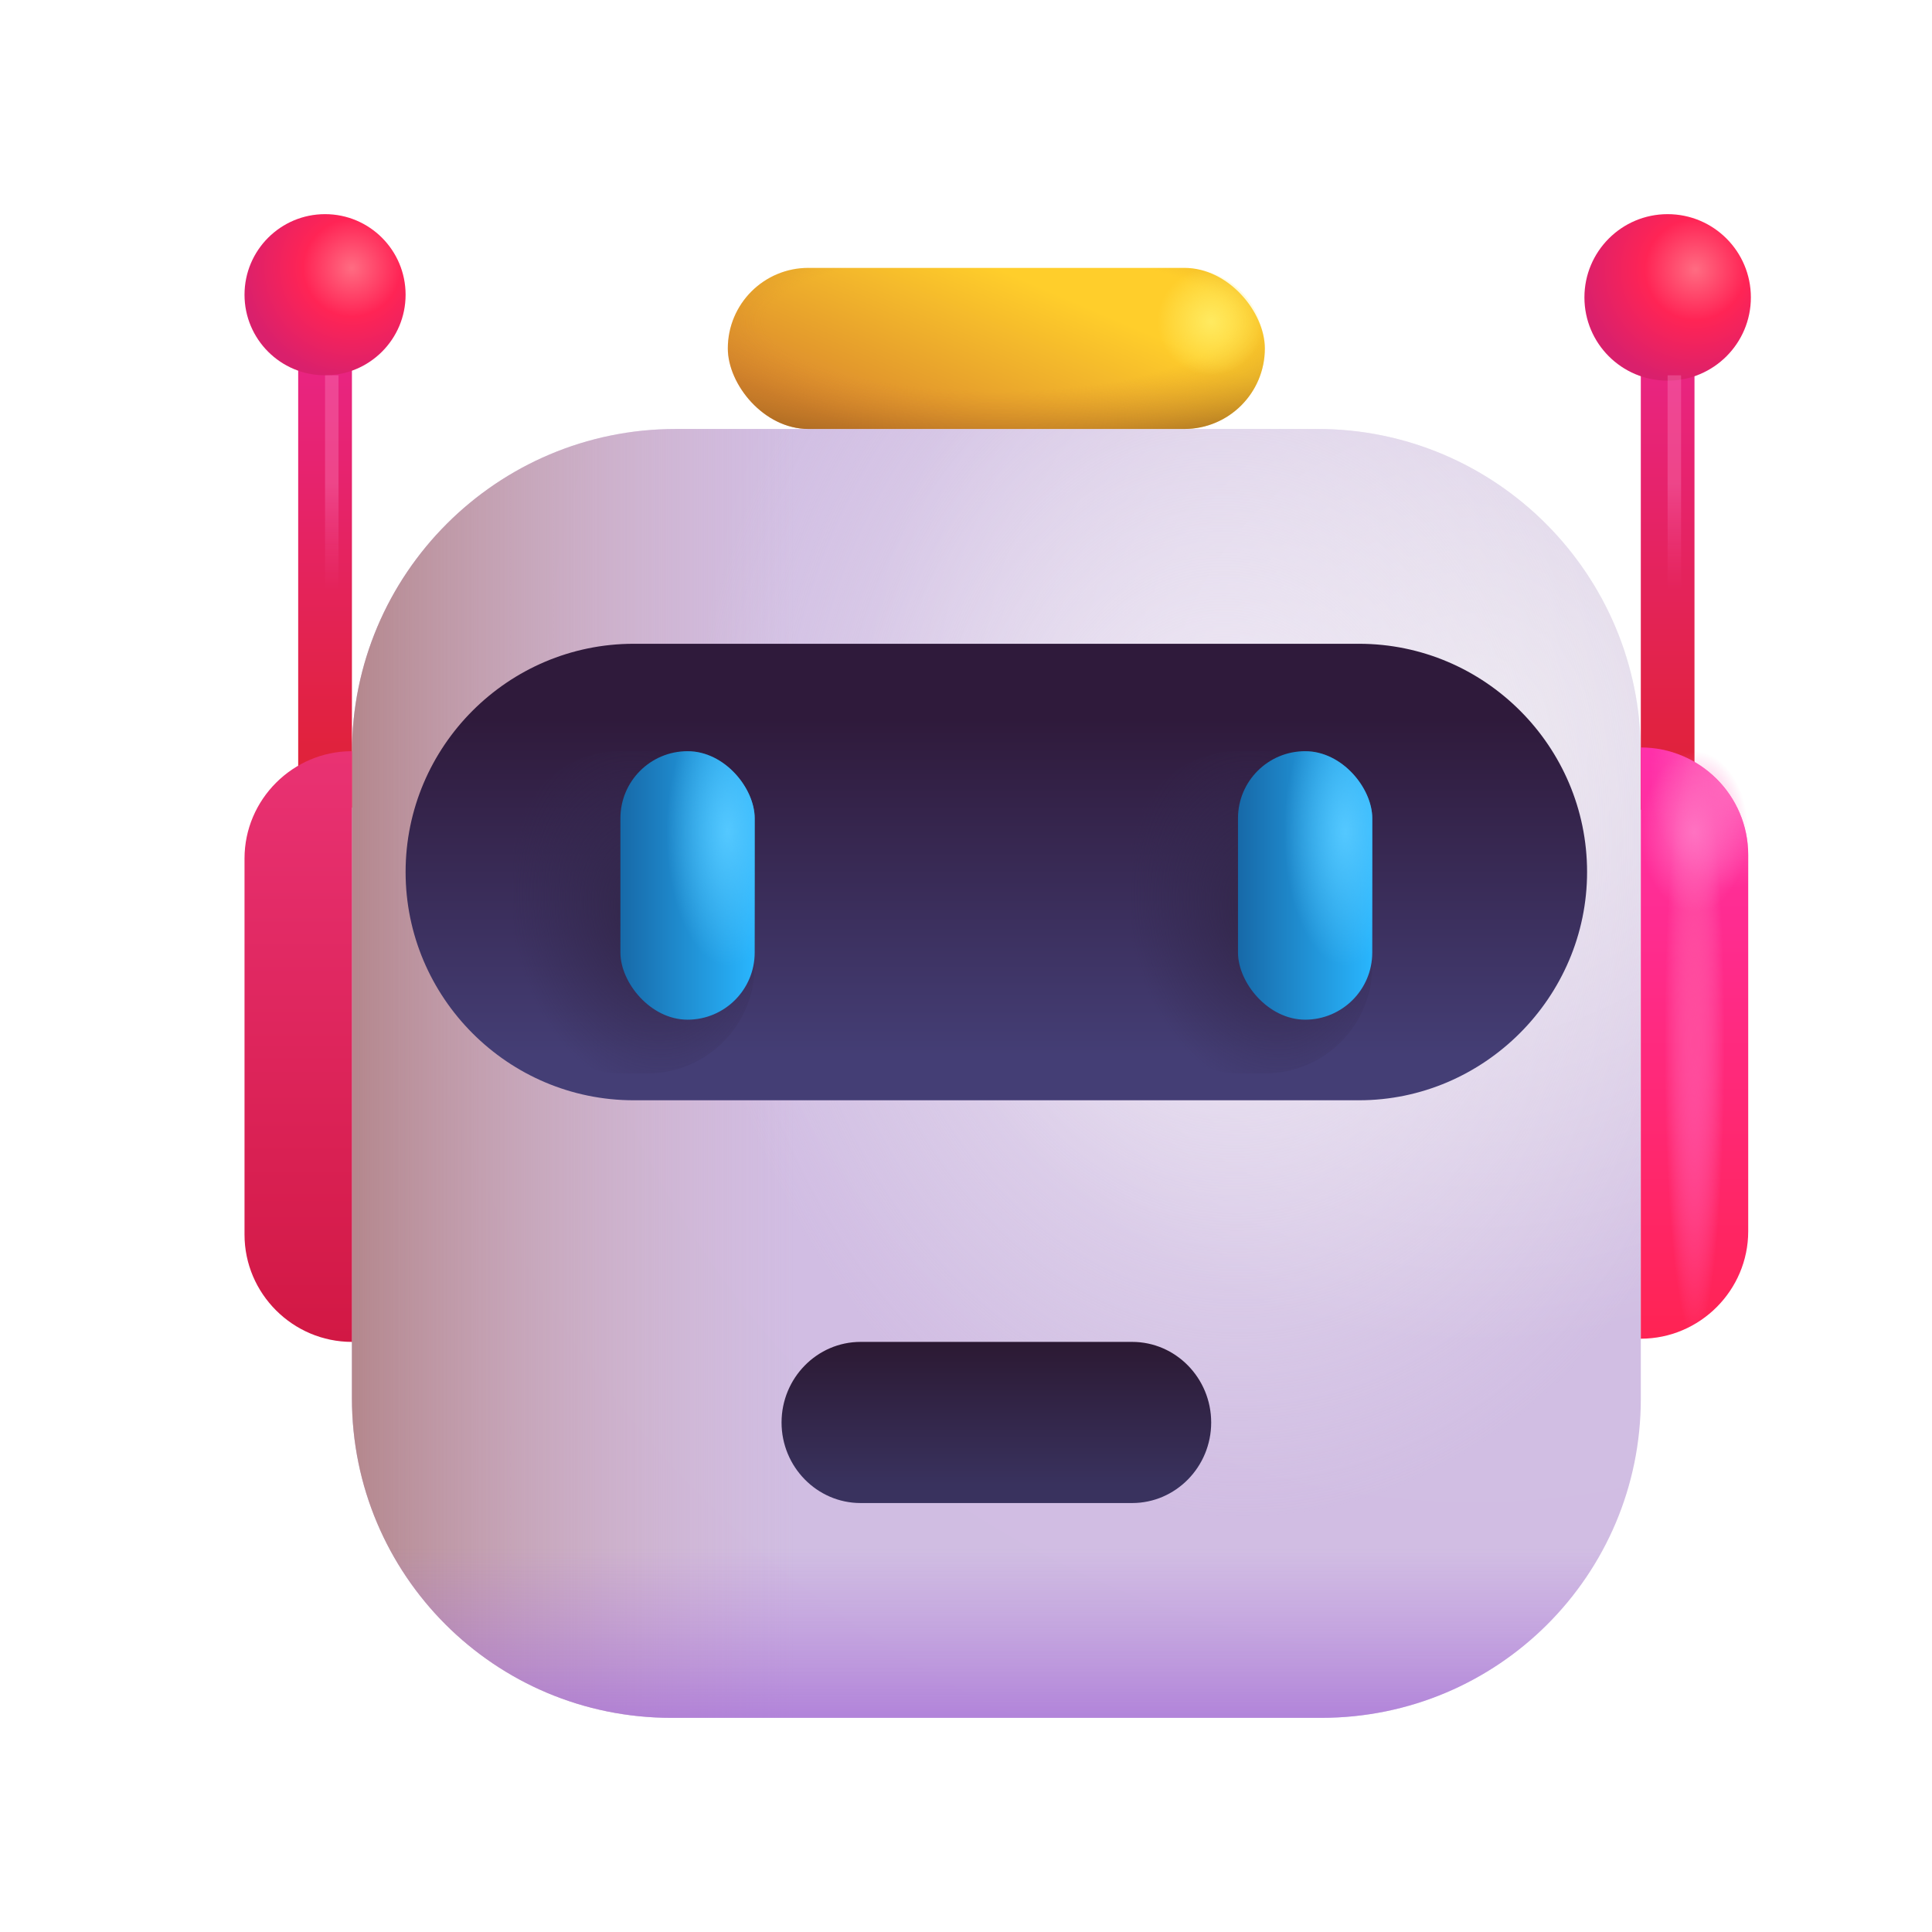 <svg width="32" height="32" viewBox="0 0 32 32" fill="none" xmlns="http://www.w3.org/2000/svg">
<path d="M21.884 28.453H11.121C8.195 28.453 5.829 26.087 5.829 23.16V12.469C5.829 9.507 8.231 7.105 11.193 7.105H21.822C24.775 7.105 27.177 9.507 27.177 12.469V23.169C27.177 26.087 24.811 28.453 21.884 28.453Z" fill="url(#paint0_radial_739_16534)"/>
<path d="M21.884 28.453H11.121C8.195 28.453 5.829 26.087 5.829 23.16V12.469C5.829 9.507 8.231 7.105 11.193 7.105H21.822C24.775 7.105 27.177 9.507 27.177 12.469V23.169C27.177 26.087 24.811 28.453 21.884 28.453Z" fill="url(#paint1_linear_739_16534)"/>
<path d="M21.884 28.453H11.121C8.195 28.453 5.829 26.087 5.829 23.16V12.469C5.829 9.507 8.231 7.105 11.193 7.105H21.822C24.775 7.105 27.177 9.507 27.177 12.469V23.169C27.177 26.087 24.811 28.453 21.884 28.453Z" fill="url(#paint2_linear_739_16534)"/>
<path d="M21.884 28.453H11.121C8.195 28.453 5.829 26.087 5.829 23.16V12.469C5.829 9.507 8.231 7.105 11.193 7.105H21.822C24.775 7.105 27.177 9.507 27.177 12.469V23.169C27.177 26.087 24.811 28.453 21.884 28.453Z" fill="url(#paint3_radial_739_16534)"/>
<path fill-rule="evenodd" clip-rule="evenodd" d="M27.177 13.412V5.326H28.066V13.412H27.177Z" fill="url(#paint4_linear_739_16534)"/>
<path d="M27.621 6.305C28.383 6.305 29 5.687 29 4.926C29 4.165 28.383 3.547 27.621 3.547C26.86 3.547 26.243 4.165 26.243 4.926C26.243 5.687 26.86 6.305 27.621 6.305Z" fill="url(#paint5_radial_739_16534)"/>
<path d="M27.177 22.173V12.38C28.155 12.38 28.956 13.18 28.956 14.159V20.394C28.956 21.372 28.155 22.173 27.177 22.173Z" fill="url(#paint6_linear_739_16534)"/>
<path d="M27.177 22.173V12.38C28.155 12.38 28.956 13.18 28.956 14.159V20.394C28.956 21.372 28.155 22.173 27.177 22.173Z" fill="url(#paint7_radial_739_16534)"/>
<path d="M27.177 22.173V12.38C28.155 12.38 28.956 13.18 28.956 14.159V20.394C28.956 21.372 28.155 22.173 27.177 22.173Z" fill="url(#paint8_radial_739_16534)"/>
<path opacity="0.3" fill-rule="evenodd" clip-rule="evenodd" d="M27.621 11.553L27.621 6.216L27.844 6.216L27.844 11.553L27.621 11.553Z" fill="url(#paint9_linear_739_16534)"/>
<path fill-rule="evenodd" clip-rule="evenodd" d="M4.939 13.376V5.282H5.829V13.376H4.939Z" fill="url(#paint10_linear_739_16534)"/>
<path d="M5.829 12.442V22.226C4.851 22.226 4.05 21.427 4.05 20.449V14.22C4.05 13.242 4.851 12.442 5.829 12.442Z" fill="url(#paint11_linear_739_16534)"/>
<path d="M5.384 6.216C6.121 6.216 6.718 5.618 6.718 4.882C6.718 4.145 6.121 3.547 5.384 3.547C4.647 3.547 4.05 4.145 4.05 4.882C4.05 5.618 4.647 6.216 5.384 6.216Z" fill="url(#paint12_radial_739_16534)"/>
<path opacity="0.3" fill-rule="evenodd" clip-rule="evenodd" d="M5.384 11.553L5.384 6.216L5.607 6.216L5.607 11.553L5.384 11.553Z" fill="url(#paint13_linear_739_16534)"/>
<path d="M22.509 18.224H10.496C8.415 18.224 6.718 16.526 6.718 14.443C6.718 12.361 8.415 10.663 10.496 10.663H22.509C24.59 10.663 26.287 12.361 26.287 14.443C26.287 16.517 24.581 18.224 22.509 18.224Z" fill="url(#paint14_linear_739_16534)"/>
<path d="M18.752 24.895H14.254C13.533 24.895 12.945 24.296 12.945 23.561C12.945 22.825 13.533 22.226 14.254 22.226H18.752C19.473 22.226 20.061 22.825 20.061 23.561C20.061 24.296 19.473 24.895 18.752 24.895Z" fill="url(#paint15_linear_739_16534)"/>
<rect x="8.497" y="12.442" width="4.003" height="5.337" rx="1.779" fill="url(#paint16_radial_739_16534)"/>
<rect x="18.727" y="12.442" width="4.003" height="5.337" rx="1.779" fill="url(#paint17_radial_739_16534)"/>
<rect x="12.055" y="4.437" width="8.895" height="2.668" rx="1.334" fill="url(#paint18_linear_739_16534)"/>
<rect x="12.055" y="4.437" width="8.895" height="2.668" rx="1.334" fill="url(#paint19_radial_739_16534)"/>
<rect x="10.276" y="12.442" width="2.224" height="4.447" rx="1.112" fill="url(#paint20_linear_739_16534)"/>
<rect x="10.276" y="12.442" width="2.224" height="4.447" rx="1.112" fill="url(#paint21_radial_739_16534)"/>
<rect x="20.505" y="12.442" width="2.224" height="4.447" rx="1.112" fill="url(#paint22_linear_739_16534)"/>
<rect x="20.505" y="12.442" width="2.224" height="4.447" rx="1.112" fill="url(#paint23_radial_739_16534)"/>
<ellipse cx="28.066" cy="13.776" rx="0.889" ry="1.334" fill="url(#paint24_radial_739_16534)"/>
<path d="M19.859 4.459C20.4 4.559 20.825 4.985 20.926 5.526C20.835 5.921 20.483 6.216 20.061 6.216C19.57 6.216 19.171 5.818 19.171 5.326C19.171 4.905 19.465 4.551 19.859 4.459Z" fill="url(#paint25_radial_739_16534)"/>
<defs>
<radialGradient id="paint0_radial_739_16534" cx="0" cy="0" r="1" gradientUnits="userSpaceOnUse" gradientTransform="translate(24.508 11.997) rotate(141.911) scale(20.908)">
<stop stop-color="#EEEBF0"/>
<stop offset="0.493" stop-color="#D1BEE3"/>
<stop offset="1" stop-color="#D0BCE2"/>
</radialGradient>
<linearGradient id="paint1_linear_739_16534" x1="13.142" y1="17.779" x2="5.829" y2="17.779" gradientUnits="userSpaceOnUse">
<stop stop-color="#D5B2C0" stop-opacity="0"/>
<stop offset="1" stop-color="#B4878D"/>
</linearGradient>
<linearGradient id="paint2_linear_739_16534" x1="16.503" y1="25.661" x2="16.503" y2="28.453" gradientUnits="userSpaceOnUse">
<stop stop-color="#B17EDB" stop-opacity="0"/>
<stop offset="1" stop-color="#A56BD6" stop-opacity="0.7"/>
</linearGradient>
<radialGradient id="paint3_radial_739_16534" cx="0" cy="0" r="1" gradientUnits="userSpaceOnUse" gradientTransform="translate(20.339 13.665) rotate(-3.22) scale(8.909 11.451)">
<stop stop-color="#F0EAF6"/>
<stop offset="1" stop-color="#E7E0EF" stop-opacity="0"/>
</radialGradient>
<linearGradient id="paint4_linear_739_16534" x1="28.066" y1="5.326" x2="28.066" y2="13.412" gradientUnits="userSpaceOnUse">
<stop stop-color="#EA248A"/>
<stop offset="1" stop-color="#DF2232"/>
</linearGradient>
<radialGradient id="paint5_radial_739_16534" cx="0" cy="0" r="1" gradientUnits="userSpaceOnUse" gradientTransform="translate(28.081 4.466) rotate(104.036) scale(1.895)">
<stop stop-color="#FF6C82"/>
<stop offset="0.441" stop-color="#FF2455"/>
<stop offset="1" stop-color="#D9206C"/>
</radialGradient>
<linearGradient id="paint6_linear_739_16534" x1="28.066" y1="12.38" x2="28.066" y2="22.173" gradientUnits="userSpaceOnUse">
<stop stop-color="#FF30AA"/>
<stop offset="1" stop-color="#FF2353"/>
</linearGradient>
<radialGradient id="paint7_radial_739_16534" cx="0" cy="0" r="1" gradientUnits="userSpaceOnUse" gradientTransform="translate(28.066 17.276) rotate(90) scale(4.897 0.498)">
<stop stop-color="#FF4B9C"/>
<stop offset="1" stop-color="#FF73C1" stop-opacity="0"/>
</radialGradient>
<radialGradient id="paint8_radial_739_16534" cx="0" cy="0" r="1" gradientUnits="userSpaceOnUse" gradientTransform="translate(28.778 12.739) rotate(96.911) scale(1.971 1.443)">
<stop stop-color="#FF72C1"/>
<stop offset="1" stop-color="#FF6EBF" stop-opacity="0"/>
</radialGradient>
<linearGradient id="paint9_linear_739_16534" x1="27.621" y1="7.995" x2="27.621" y2="9.774" gradientUnits="userSpaceOnUse">
<stop stop-color="#FF96CB"/>
<stop offset="1" stop-color="#FF6DB7" stop-opacity="0"/>
</linearGradient>
<linearGradient id="paint10_linear_739_16534" x1="5.829" y1="5.282" x2="5.829" y2="13.376" gradientUnits="userSpaceOnUse">
<stop stop-color="#EA248A"/>
<stop offset="1" stop-color="#DF2232"/>
</linearGradient>
<linearGradient id="paint11_linear_739_16534" x1="4.939" y1="12.442" x2="4.939" y2="22.226" gradientUnits="userSpaceOnUse">
<stop stop-color="#E93273"/>
<stop offset="1" stop-color="#D21844"/>
</linearGradient>
<radialGradient id="paint12_radial_739_16534" cx="0" cy="0" r="1" gradientUnits="userSpaceOnUse" gradientTransform="translate(5.829 4.437) rotate(104.036) scale(1.834)">
<stop stop-color="#FF6C82"/>
<stop offset="0.441" stop-color="#FF2455"/>
<stop offset="1" stop-color="#D9206C"/>
</radialGradient>
<linearGradient id="paint13_linear_739_16534" x1="5.384" y1="7.995" x2="5.384" y2="9.774" gradientUnits="userSpaceOnUse">
<stop stop-color="#FF96CB"/>
<stop offset="1" stop-color="#FF6DB7" stop-opacity="0"/>
</linearGradient>
<linearGradient id="paint14_linear_739_16534" x1="16.501" y1="17.513" x2="16.501" y2="11.9" gradientUnits="userSpaceOnUse">
<stop offset="0.006" stop-color="#443E75"/>
<stop offset="1" stop-color="#2F1A3B"/>
</linearGradient>
<linearGradient id="paint15_linear_739_16534" x1="16.501" y1="24.615" x2="16.501" y2="22.128" gradientUnits="userSpaceOnUse">
<stop offset="0.006" stop-color="#39325E"/>
<stop offset="1" stop-color="#2B1831"/>
</linearGradient>
<radialGradient id="paint16_radial_739_16534" cx="0" cy="0" r="1" gradientUnits="userSpaceOnUse" gradientTransform="translate(10.721 15.111) rotate(168.69) scale(2.268 3.104)">
<stop stop-color="#322649"/>
<stop offset="1" stop-color="#342950" stop-opacity="0"/>
</radialGradient>
<radialGradient id="paint17_radial_739_16534" cx="0" cy="0" r="1" gradientUnits="userSpaceOnUse" gradientTransform="translate(20.95 15.111) rotate(168.69) scale(2.268 3.104)">
<stop stop-color="#322649"/>
<stop offset="1" stop-color="#342950" stop-opacity="0"/>
</radialGradient>
<linearGradient id="paint18_linear_739_16534" x1="16.503" y1="4.437" x2="15.168" y2="7.55" gradientUnits="userSpaceOnUse">
<stop stop-color="#FFCE2B"/>
<stop offset="1" stop-color="#D9862D"/>
</linearGradient>
<radialGradient id="paint19_radial_739_16534" cx="0" cy="0" r="1" gradientUnits="userSpaceOnUse" gradientTransform="translate(16.503 5.326) rotate(90) scale(2.668 8.895)">
<stop offset="0.431" stop-color="#CA7E29" stop-opacity="0"/>
<stop offset="1" stop-color="#673F13"/>
</radialGradient>
<linearGradient id="paint20_linear_739_16534" x1="12.5" y1="14.221" x2="10.276" y2="14.221" gradientUnits="userSpaceOnUse">
<stop stop-color="#29B6FE"/>
<stop offset="1" stop-color="#1769A8"/>
</linearGradient>
<radialGradient id="paint21_radial_739_16534" cx="0" cy="0" r="1" gradientUnits="userSpaceOnUse" gradientTransform="translate(12.055 13.776) rotate(90) scale(2.224 1.018)">
<stop stop-color="#54C8FF"/>
<stop offset="1" stop-color="#54C8FF" stop-opacity="0"/>
</radialGradient>
<linearGradient id="paint22_linear_739_16534" x1="22.729" y1="14.221" x2="20.505" y2="14.221" gradientUnits="userSpaceOnUse">
<stop stop-color="#29B6FE"/>
<stop offset="1" stop-color="#1769A8"/>
</linearGradient>
<radialGradient id="paint23_radial_739_16534" cx="0" cy="0" r="1" gradientUnits="userSpaceOnUse" gradientTransform="translate(22.284 13.776) rotate(90) scale(2.224 1.018)">
<stop stop-color="#54C8FF"/>
<stop offset="1" stop-color="#54C8FF" stop-opacity="0"/>
</radialGradient>
<radialGradient id="paint24_radial_739_16534" cx="0" cy="0" r="1" gradientUnits="userSpaceOnUse" gradientTransform="translate(28.066 13.776) rotate(90) scale(1.334 0.889)">
<stop stop-color="#FF72C1"/>
<stop offset="1" stop-color="#FF6EBF" stop-opacity="0"/>
</radialGradient>
<radialGradient id="paint25_radial_739_16534" cx="0" cy="0" r="1" gradientUnits="userSpaceOnUse" gradientTransform="translate(20.06 5.326) rotate(90) scale(0.89 0.889)">
<stop stop-color="#FFEA60"/>
<stop offset="1" stop-color="#FFEF66" stop-opacity="0"/>
</radialGradient>
</defs>
</svg>

